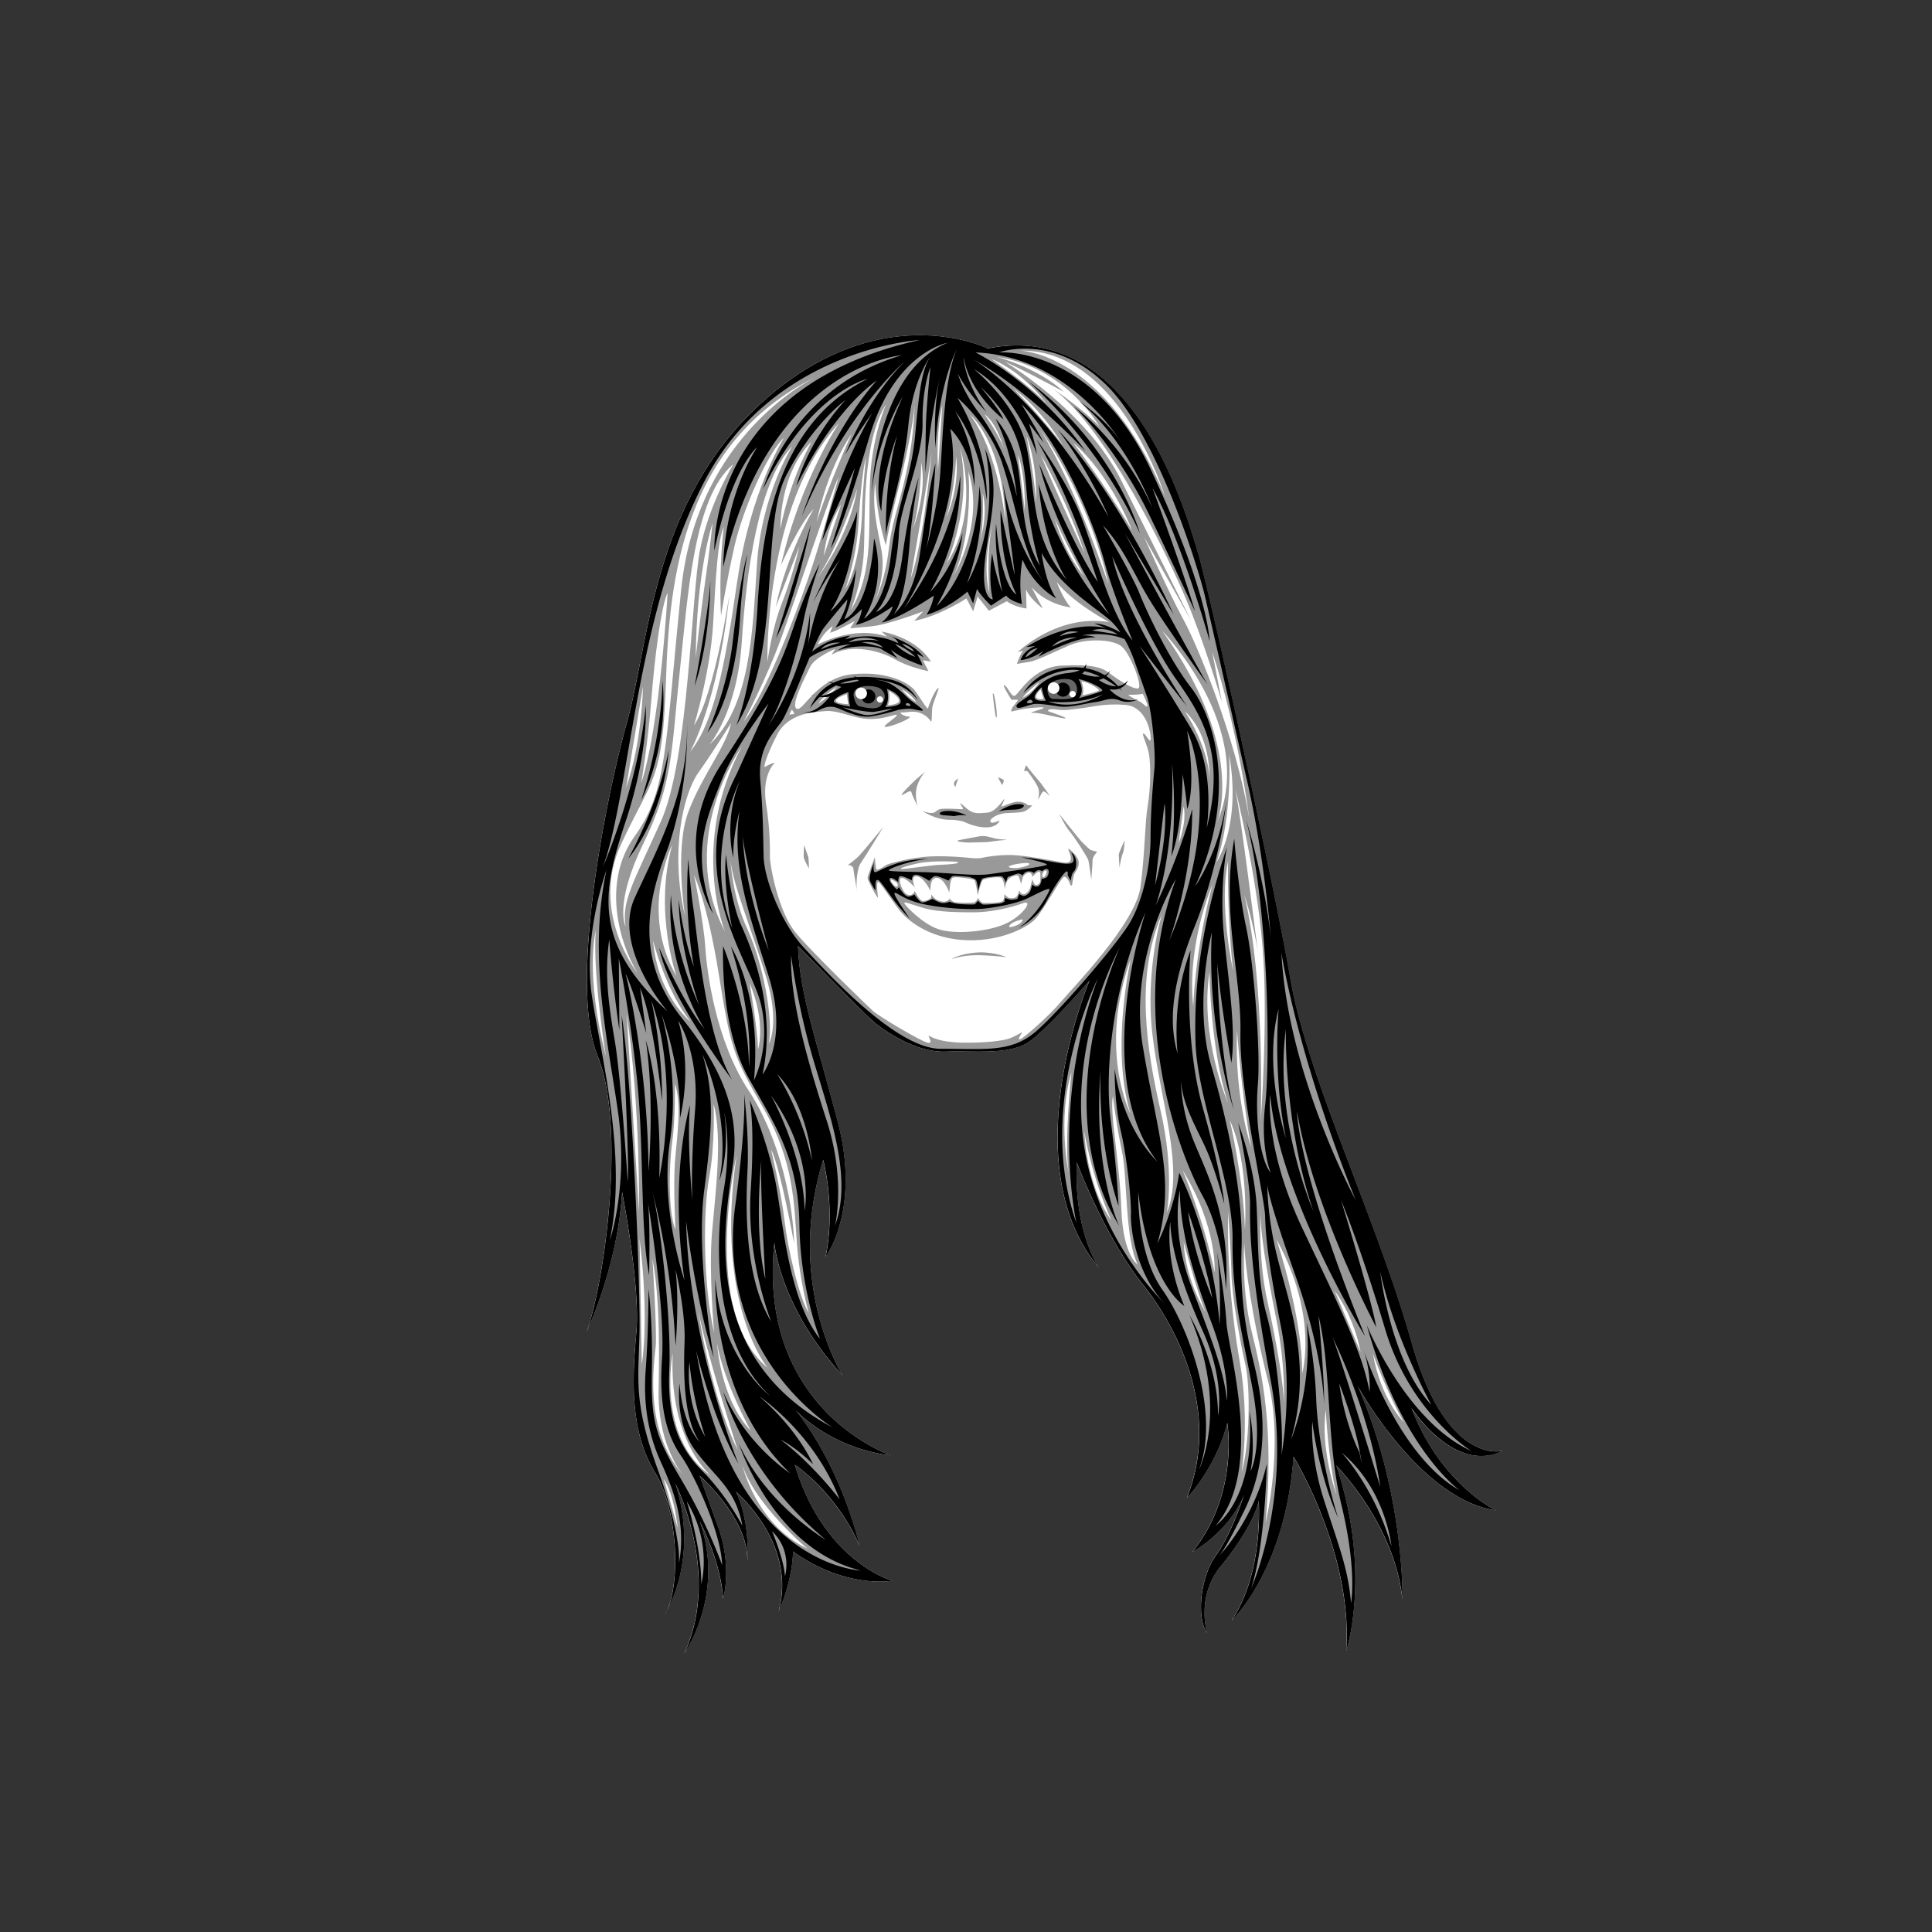 <svg xmlns="http://www.w3.org/2000/svg" id="Layer_2" viewBox="0 0 270 270"><rect x="0" y="0" width="270" height="270" fill="#333333" stroke="none"/><defs><style>.cls-2{fill:#fff}.cls-3{fill:#666}</style></defs><path id="head-bounds" d="M0 0h270v270H0z" style="fill:none"/><g id="face-paths"><path d="M138.03 48.71s-14.36-7.18-30.61 6.71-16.6 34.02-19.78 45.44c-3.18 11.42-8.12 36.96-4.12 46.73 4 9.77.94 31.78-1.53 38.49 0 0 4.36-9.18 4.94-19.54 0 0 2.59 13.18 2 19.66s-.94 13.77 2.59 19.54 3.53 16.95 1.29 20.01c0 0 5.06-7.53 1.53-18.48 0 0 6.47 12.6 1.29 23.78 0 0 5.77-8.24 2.12-18.48 0 0 2.94 5.42 3.3 10.83 0 0 1.29-4.47-.71-10.01-2-5.53-2.59-7.18-2.59-7.18s6.71 5.77 6.71 11.89c0 0 .35-5.65-1.65-9.65 0 0 8.59 7.18 6 16.72 0 0 1.88-4 2-8.36 0 0 6.24 4.94 13.89 4.12 0 0-9.54-2.59-13.66-16.25 0 0 5.77 3.77 9.06 11.3 0 0-2.35-10.59-8.95-18.95 0 0 4.71 5.3 13.3 6.36 0 0-18.72-6.36-16.25-29.78 0 0 .59 8.83 9.54 18.6 0 0-8.12-12.71-2.71-30.14 0 0 1.77 6.59.35 13.54 0 0 4.94-6.59 1.65-18.95s-5.3-18.01-5.53-24.49c0 0 9.46 9.77 10.87 10.87 1.41 1.1 5.65 4.08 9.81 3.92 4.16-.16 9.03.55 11.77-1.49 2.75-2.04 8.32-8.48 8.32-8.48s-10.87 25.55 1.26 40.14c0 0-3.53-5.06-3.06-14.71 0 0 3.77 10.2 9.26 17.11s10.67 18.52 6.12 29.82c0 0 4.08-4.24 5.65-10.52 0 0 1.73 9.89-4.87 18.05 0 0 5.02-2.67 7.22-8 0 0-1.57 5.18-3.92 8.48-2.35 3.3-2.67 8.95-1.26 10.83 0 0-1.57-5.02 1.88-9.26s5.02-7.53 5.34-9.26c0 0 .78 10.05-3.77 16.79 0 0 7.53-7.06 8.63-22.92 0 0 8.32 13.5 7.38 27.15 0 0 3.61-10.99-1.41-25.9 0 0 8.16 8.16 9.26 18.68 0 0 .31-14.75-6.28-29.82 0 0 8.63 15.85 19.31 17.42 0 0-7.69-3.61-11.77-14.28 0 0 5.96 9.26 12.71 5.96 0 0-7.85 2.2-12.71-15.07-4.87-17.27-14.6-37.2-16.95-50.85-2.35-13.66-11.46-54.94-13.03-59.96-1.57-5.02-8.95-32.33-29.27-28.17Z" class="cls-2"/><path d="M119.73 124.58c0-.08-.01-.19-.03-.33 0 .32.03.48.03.33Zm6.36-13.48c.47-.18 1.18-.82 1.29-.35s.88 1.94.88 1.94-.59-1.59 0-3.12c.38-.98.85-1.53 1.14-1.79-.35.27-.96.76-1.44 1.2-.71.65-2.35 2.3-1.88 2.12Zm-2.65 4.47s-2.65 3.24-3.3 3.94-1.88 1.53-1.65 1.41.77.18.77.47c0 .25.35 2.02.44 2.85-.02-.84.02-2.82.62-3.67.82-1.18 3.12-5 3.12-5Zm25.9 3.06c-.18-.06.24.71.29 1.06s.18 1.06-1.18.82-5.2-.98-7.04-1.02-3.65.27-3.96.35-.82.16-1.61.08-4.32-.43-6.83-.16-4.75.94-5.02 1.06c-.27.12-1.41.98-1.53.63s-.2-1.65-.2-1.65-1.02 2.63-1.02 2.9.71 1.53.86 1.84c.16.31.59 1.02.59.9s-.31-2.55.12-2.16c.43.39 2.2 3.06 2.98 4.04s3.61 3.65 8.63 4.04c5.02.39 9.1-1.65 10.28-2.94s3.61-5.81 4-5.89.78.78.86 1.06.27.2.29-.04c0 0 .12-1.18.35-1.53s.77-1.12.47-1.88-1.18-1.47-1.35-1.53Zm-7.97 2.28c.82-.24 1.92-.31 1.92-.31 1.53.04-.31.67-1.22.71-.9.04-1.53-.16-.71-.39Zm-13.15-.24c2.12-.47 5.42-.24 5.42-.24 1.02.24-1.1.39-2.28.43s-5.06.63-5.38.59c-.31-.04.12-.31 2.24-.78Zm-2.92 3.24c-.24.09-.79-.68-.83-.94-.04-.26.83.35.83.35.2.24.24.5 0 .59Zm17.09 5.24c-.27.2-1.69.71-1.29.16.39-.55 1.73-.82 1.73-.82.27.08-.16.47-.43.67Zm-1.65-.16c-2.43 1.22-7.3 1.65-9.61.86s-4.75-3.41-4.75-3.65.78.12 2.47.63c1.69.51 3.61.67 7.14.67s6.83-1.22 6.83-1.22c1.69-.71.35 1.49-2.08 2.71Zm4.64-5.91c0 .39-.37.63-.63.59-.26-.04-.48-.79-.48-.79s-.15.57-.28 1.11c-.13.55-.61.98-.98.98s-.55-.52-.55-.52-.2.63-.39.85c-.2.22-.7.26-1 .2-.31-.07-.7-.55-.7-.55s.02.61-.2.94c-.22.33-2.27.31-2.69.31s-.81-.72-.81-.72-.17.52-.52.63c-.35.11-2.38.07-2.77-.04-.39-.11-.66-.48-.66-.48s-.13.28-.55.39c-.41.11-1.05-.09-1.35-.28-.31-.2-.68-.7-.68-.7s.04.31-.04.48c-.09.17-.61.44-1.11.44s-1.16-1.42-1.16-1.42c-.02.33-.44.59-.63.59s-.5-.04-.79-.37c-.28-.33-1-1.81-.48-2.01.52-.2 1.92 1.29 1.92 1.29s-.72-1.64.28-1.53c1 .11 1.9 2.03 1.9 2.03s-.13-1.94.94-1.81c1.07.13 1.7 2.07 1.7 2.07s.07-1.9.48-2.1c.42-.2 2.8.15 3.01.33.22.17.48 2.14.48 2.14s.42-1.83.68-2.12c.26-.28 1.94-.48 2.47-.39.52.09.63 1.62.63 1.62s.13-.94.48-1.35c.35-.41 1.09-.59 1.31-.55.22.04.48 1.2.48 1.2s.24-.98.33-1.11c.09-.13.48-.5.83-.48.35.02.42.59.42.59s.72-.79.96-.72.15.87.15 1.27Zm.5-.5c-.17.11-.24-.17-.22-.35s.28-.52.28-.52c.24-.09.33-.09.33.17s-.22.59-.39.7Zm51.41 74.22s5.96 9.26 12.71 5.96c0 0-7.85 2.2-12.71-15.07-4.87-17.27-14.6-37.2-16.95-50.85-2.35-13.66-11.46-54.94-13.03-59.96-1.57-5.02-8.95-32.33-29.27-28.17 0 0-14.36-7.18-30.61 6.71s-16.6 34.02-19.78 45.44c-3.18 11.42-8.12 36.96-4.12 46.73 4 9.77.94 31.78-1.53 38.49 0 0 4.36-9.18 4.94-19.54 0 0 2.59 13.18 2 19.66s-.94 13.77 2.59 19.54c3.3 5.39 3.52 15.5 1.71 19.31 1.13-2.11 4.02-8.79 1.12-17.78 0 0 6.47 12.6 1.29 23.78 0 0 5.77-8.24 2.12-18.48 0 0 2.94 5.42 3.3 10.83 0 0 1.29-4.47-.71-10.01-2-5.53-2.59-7.18-2.59-7.18s6.71 5.77 6.71 11.89c0 0 .35-5.65-1.65-9.65 0 0 8.59 7.18 6 16.72 0 0 1.88-4 2-8.36 0 0 6.24 4.94 13.89 4.12 0 0-9.54-2.59-13.66-16.25 0 0 5.77 3.77 9.06 11.3 0 0-2.35-10.59-8.95-18.95 0 0 4.71 5.3 13.3 6.36 0 0-18.72-6.36-16.25-29.78 0 0 .59 8.83 9.54 18.6 0 0-8.12-12.71-2.71-30.14 0 0 1.77 6.59.35 13.54 0 0 4.94-6.59 1.65-18.95s-5.3-18.01-5.53-24.49c0 0 9.46 9.77 10.87 10.87 1.41 1.1 5.65 4.08 9.81 3.92 4.16-.16 9.03.55 11.77-1.49 2.75-2.04 8.32-8.48 8.32-8.48s-10.87 25.55 1.26 40.14c0 0-3.53-5.06-3.06-14.71 0 0 3.77 10.2 9.26 17.11s10.67 18.52 6.12 29.82c0 0 4.08-4.24 5.65-10.52 0 0 1.73 9.89-4.87 18.05 0 0 5.02-2.67 7.22-8 0 0-1.57 5.18-3.92 8.48-2.35 3.3-2.67 8.95-1.26 10.83 0 0-1.57-5.02 1.88-9.26s5.02-7.53 5.34-9.26c0 0 .78 10.05-3.77 16.79 0 0 7.53-7.06 8.63-22.92 0 0 8.32 13.5 7.38 27.15 0 0 3.61-10.99-1.41-25.9 0 0 8.16 8.16 9.26 18.68 0 0 .31-14.75-6.28-29.82 0 0 8.63 15.85 19.31 17.42 0 0-7.69-3.61-11.77-14.28Zm-47.95-32.89s-1.57-7.38.39-14.05c0 0-1.02 9.42-.39 14.05Zm26.84-7.22s.71-18.91-2.28-31.63c0 0 1.33 4.05 1.91 8.18-.5-4.03-2.29-18.24-3.16-22.94 0 0 2.9 11.54 3.77 21.74.86 10.2-.24 24.64-.24 24.64Zm-6.75-33.04c-2.51 9.57-2.67 17.03-2.67 17.03-.94-8.79 2.67-17.03 2.67-17.03Zm-3.85-24.25c3.69 3.37 3.45 9.34 3.45 9.34-.24-4.63-3.45-9.34-3.45-9.34Zm-3.14-11.22s13.33 13.73 7.62 26.83c.14-.34 4.11-10.4-7.62-26.83Zm9.34 17.27c1.73 10.05-1.8 15.07-1.8 15.07 2.28-6.28 1.8-15.07 1.8-15.07Zm-.16 14.91s-.16 7.85.71 15.3c0 0-2.04-9.26-.71-15.3Zm2.36 51.4c-.24-7.3-2.12-15.22-2.12-15.22 2.75 6.04 2.12 15.22 2.12 15.22Zm-1.1-27.7s.55 8.32 1.96 16.25c0 0-2.35-6.91-1.96-16.25Zm-10.07-74.69C154.45 49.18 142.56 49 142.56 49c13.95-.24 20.25 20.37 20.25 20.37Zm-9.18-9.77c-2.12-2.3-6.42-5.24-6.42-5.24 7.59 5.71 16.07 23.54 18.54 29.37s4.94 14.07 5 14.36c.34 1.7-1.35-7-1.35-7 3.71 11.07 5.18 23.31 5.18 23.31-1.82-11.24-7.24-24.25-9.24-27.9s-5.47-11.48-5.47-11.48l6.59 11.71s-4.89-9.77-9.77-19.6c-4.89-9.83-16.3-16.6-16.3-16.6 2.47 1.06 8.3 4.24 8.3 4.24-3.77-3.47-9.42-4.89-9.42-4.89 9.65 1.35 14.36 9.71 14.36 9.71Zm6.71 39.02c0 .41-.65-.35-.88-.47s-1.53-.82-1.71-.94.24-.12.71-.12 1.24-.12 1.24-.12.65 1.24.65 1.65Zm-14.89-35.08s3.83 6.77 6.12 13.77c0 0-4.77-10.3-6.12-13.77Zm6 16.95c-3-3.71-4.06-8.12-4.06-8.12.65 1.88 4.06 8.12 4.06 8.12Zm-6.06-20.42s6.71 9.01 9.54 21.66c0 0-4.53-13.66-9.54-21.66Zm-3.77-5.77c4.12 3.06 6.89 7.89 6.89 7.89-3-4-6.89-7.89-6.89-7.89Zm3.18 15.83c-.35-4.18-1.35-9.24-1.35-9.24 1.59 4.18 1.35 9.24 1.35 9.24Zm-1.59 1.24c-.18-1.77-.94-7.83-.94-7.83 1.12 3.06.94 7.83.94 7.83Zm6.77-9.48c5.18 4.36 8.24 12.24 8.24 12.24-4.18-7-8.24-12.24-8.24-12.24Zm-3.71-5.47c-2.47-2.65-7.71-6.24-7.71-6.24 4.53 1.82 7.71 6.24 7.71 6.24Zm-5.94 6.35c-.77-2.18-2.77-4.89-2.77-4.89 1.77 1.24 2.77 4.89 2.77 4.89Zm.18 10.25s-.82-9.48-4.94-15.07c0 0 4.65 3.83 4.94 15.07Zm-2.24 9.83c-1.12-4.06.47-9.77.47-9.77-1 4.24-.47 9.77-.47 9.77Zm-.94-13.95c.82 3.12-.41 6.89-.41 6.89.65-2.35.41-6.89.41-6.89Zm-4 11.47c2.77-6.12 2-14.48 2-14.48 2.3 7.12-2 14.48-2 14.48Zm.29-16.65c.53 4.41-1.35 8.59-1.35 8.59 1.29-4.41 1.35-8.59 1.35-8.59Zm.53-1.24s2.94 8.89-1.88 16.3c0 0 3.71-8 1.88-16.3Zm-2.47-5.83-.59 9.06s-.35-5 .59-9.06Zm-2.95 7.95c.88 4.3-1.12 9.24-1.12 9.24 1.18-4.18 1.12-9.24 1.12-9.24Zm1.48-1.47s-1.06 12.36-2.94 17.72c0 0 2.83-16.36 2.94-17.72Zm-2.38-6.55c.02-.59.02-.93.02-.93.01.25 0 .56-.02.93-.06 1.72-.3 5.59-1.22 9.67-1.24 5.47-1.94 6.53-2.41 10.54s-1.59 6.47-2 7.36c0 0 1.65-3.59 1-7.18s-1.35-5.94-.88-9.54c0 0 .06 4.24 1.47 8.77 0 0 .65-3.59 1.71-7.71.93-3.63 2.14-9.21 2.33-11.91Zm-6.22 10.26c-.35 6.24.65 12.95-2.71 18.42 0 0 1.59-3.77 1.82-8.12.24-4.36-.35-15.24 3.12-20.66 0 0-1.88 4.12-2.24 10.36Zm-.59-2.89s-.47 4.47-.53 7.12-.47 8.06-2.35 11.24c0 0 1.53-4.12 1.82-8.95s.71-8.36 1.06-9.42Zm-6.82 16.84c3.18-4.65 5.59-12.48 5.59-12.48-1.12 6.77-5.59 12.48-5.59 12.48Zm-10.25 20.01s3.12-5.77 5.3-11.83c2.18-6.06 6.83-20.07 7.95-22.31 0 0-2.47 9.06-4.36 14.48s-6 16.07-8.89 19.66Zm7.01-1c-.18 0-.65.06-.65.06l.35-.71s.47.65.29.65Zm-6.51 30.05c-2.12-4.55-2.35-9.57-2.35-9.57.31 3.3 2.9 9.5 4.94 16.17 2.04 6.67.39 9.42.39 9.42.71-3.45-.86-11.46-2.98-16.01Zm1.49 16.8c-.08-2.98-1.18-9.26-1.18-9.26 2.35 5.57 1.18 9.26 1.18 9.26Zm-4.63-16.48c-6.83-13.03 2.35-25.82 2.35-25.82-7.3 13.66-2.35 25.82-2.35 25.82Zm-6.91 41.67c-1.02-2.28-.94-8.71-.47-12.09.47-3.37.39-8.32.39-8.32 1.02 3.06.24 7.61 0 11.07s.08 9.34.08 9.34Zm-3.14-40.42s1.73 6.98 5.26 11.38c0 0-4.63-3.69-5.26-11.38Zm-3.84-1.96s-1.65-3.06 2.51-11.61c4.16-8.55 3.85-12.64 5.02-23.54s1.96-24.88 7.53-29.43c0 0-3.37 5.49-4.63 11.85-1.26 6.36-1.57 29.35-5.49 38.06s-5.49 11.14-4.94 14.68Zm18.36-50.54c-.63 9.81-.94 19.78-6.67 25.19 0 0 3.92-4.55 4.55-14.36.63-9.81 2.35-22.52 7.06-27.39 0 0-4.32 6.75-4.94 16.56Zm7.65-17.21s-2.94 5-4.36 12.13c0 0-.24-7.53 4.36-12.13Zm-10.4 19.49c-1.8 12.56-3.37 19.93-6.59 23.86 0 0 3.92-6.83 5.49-21.97 0 0-2.04 13.89-4.94 18.29 0 0 2.28-7.38 2.67-14.2s.63-11.54 1.49-13.58c0 0-.71 5.18-.39 12.48 0 0 .71-4.55 1.88-9.73s4.71-13.18 6.91-15.15c0 0-4.71 7.46-6.51 20.01Zm-5.8 10.75c.08-12.09 2.35-18.84 2.35-18.84s-.39 3.77-1.02 8.08c-.63 4.32-1.33 10.75-1.33 10.75Zm-2.67 44.5c-5.26-8.95-.63-18.36-.63-18.36-2.59 9.5.63 18.36.63 18.36Zm1.64-23c-1.96 5.18-.47 14.6-.47 14.6-2.12-9.1-.24-17.11 1.88-20.09s4.55-6.91 4.55-6.91c-.63 3.22-4 7.22-5.96 12.4Zm21.35-42.97-2.41 7.18s.29-3.88 2.41-7.18Zm-3.41 2.48s1.24-6.95 4.89-12.36c0 0-3.35 7.42-4.89 12.36Zm-5.01 6.06s2.65-5.94 4.59-7.89c0 0-3.83 6.36-5.3 13.71l3.3-8.48s-.94 4.12-2.41 7.83-2.06 8.3-2.06 8.3-.53-21.78 10.01-33.37c0 0-5.42 8-8.12 19.89ZM93.3 82.85s-1.02 18.44-3.69 26.6c0 0 .94-5.57 1.41-11.61s1.41-13.34 2.28-14.99Zm-3.45 13.1s-.08 7.61-2.35 14.13l2.35-14.13Zm-6.59 34.06c-.47 6.04 1.41 17.58 1.41 17.58-2.98-11.61-1.41-17.58-1.41-17.58ZM86.79 118c4.39-9.5 5.81-8.55 6.28-22.92.47-14.23 2.4-33.22 20.97-42.43.34-.18.53-.26.53-.26-.18.09-.36.18-.53.26-2.91 1.51-16.81 9.72-18.85 29.79-2.28 22.45-1.96 28.1-6.51 34.45-4.55 6.36-2.2 14.75.39 19.07 0 0-6.67-8.48-2.28-17.97Zm2.51 51.33-1.73-27.7c1.96 13.26 1.73 27.7 1.73 27.7Zm.39 21.35-.31-17.58c1.41 11.54.31 17.58.31 17.58Zm5.02 22.83c-.39-1.41-1.96-6.83-1.96-6.83 1.49 2.12 1.96 6.83 1.96 6.83Zm.83-7.28c-5.8-6.58-4.04-16.05-3.89-18.22.16-2.2-.47-12.16-.47-12.16.86 4.79 1.02 10.12.86 18.36-.14 7.12 2.72 11.08 3.49 12.02.07.07.13.15.19.22l-.19-.22Zm-1.53-17.12c-.55 12.48 5.42 17.19 5.42 17.19-7.77-5.34-5.42-17.19-5.42-17.19Zm3.61-5.81c1.02 5.57 5.49 19.38 5.49 19.38-4-8.24-5.49-19.38-5.49-19.38Zm2.12-28.96c1.26 4.71.24 12.4-.24 17.97-.47 5.57.31 13.97.31 13.97-1.57-6.75-1.57-17.03-.71-21.66.86-4.63.63-10.28.63-10.28Zm.47 33.43c1.02 5.65 4.71 12.16 4.71 12.16-4.24-4.39-4.71-12.16-4.71-12.16Zm7.06 3.38c-9.42-7.85-4.32-29.74-4.32-29.74-3.14 20.8 4.32 29.74 4.32 29.74Zm5.57 25.27c-7.22-3.37-9.1-11.69-9.1-11.69 1.81 5.65 9.1 11.69 9.1 11.69Zm.16-32.96c-1.41-2.43-2.9-8.95-3.37-12.95s-1.88-9.89-1.88-9.89c1.26 2.35 3.22 13.11 3.22 13.11-.08-5.02-1.81-14.44-6.36-21.35s-5.81-16.4-6.04-20.01c-.24-3.61-1.57-10.05-1.57-10.05s1.8 3.61 3.45 13.81c1.65 10.2 1.88 11.22 6.2 18.68 4.32 7.46 4.32 13.42 4.71 18.84.39 5.42 1.65 9.81 1.65 9.81Zm38.53-25.35c1.1 6.67 3.77 12.4 3.77 12.4-3.53-4.87-3.77-12.4-3.77-12.4Zm5.18 10.83c-.24-6.59-1.65-13.42-1.18-15.77 0 0 .47 4.08 1.26 7.69s.39 12.24 2.2 15.85c0 0-2.04-1.18-2.28-7.77Zm1.26-13.34s-4.55-8.87.08-21.66c0 0-2.9 12.4-.08 21.66Zm1.43-31.73c-.65 5.18-9.71 14.42-11.18 16.19-1.47 1.77-5.18 5.06-5.65 5.18s.18-.77.29-.94-.82.47-1.77.82-3.53.65-6.65.59c-3.12-.06-4.24-.77-4.59-.94s.77 1.18-.24.94-6.83-3.71-7.59-4.41-8.24-7.89-10.77-10.89-3.65-9.59-3.65-10.59.06-3.77-.53-7.42.82-5.42 1.12-5.71-.94.24-1.24.47 0-1.24 1.65-4.47 5.59-3.18 6.59-3.3 1.94.12 4 .71 3.53.47 5.59-.12-2.35 1.88-.82 1.59 3.71-1.41 3.12-1.41-1.71-.59-1-.59 1.47-.24 2.3 0 1.41.77 1.65 1.18.18-.82.24-1.71 1.29-3.3.77-2.83-1.29 2.47-1.35 2.77-1.24-1.71-1.88-2.53-3.47-2.71-8.59-2.24-7 5.36-7.89 4.83 1.24-4.47 1.88-5.83 3.53-2.53 3.53-2.53l-.53.82c2.88-1.65 6.95-.47 8.89.65s4.65 1.65 4.65 1.65l-.77-1.53 1.12.18c-2.24-3.53-6.89-4.18-6.89-4.18l.77.71c-4.71-1.65-9.71 1.1-9.71 1.1.78-1.73 2.12-2.59 2.12-2.59l-.39.94c.94-.24 3.45-1.65 3.45-1.65l-.63 1.02 2.67-.24c2.43-.16 7.53-2.12 7.53-2.12l-1.26 1.33c3.61-.71 7.3-3.14 7.3-3.14l.94 1.8.63-2.04 1.57 1.96 2.51-1.33c.94.78 2.75 1.02 2.75 1.02l-.08-2.67c.63 1.41 2.35 2.67 2.35 2.67l-1.57-2.98c2.2 2.51 5.49 2.83 5.49 2.83-1.1-1.18-1.96-3.53-1.96-3.53 2.35 2.98 7.3 5.57 7.3 5.57-7.3-1.16-12.77 4.22-12.77 4.22l.77-.24c-.41.47-.88 1.88-.88 1.88s.59-.12 1.71-.29 3.24-1.29 5.59-2.3 5.94-.88 7.24.06 3.12 5.77 2.41 5.94-2.77-1.18-4-2.12-2.77-1.24-6.71-1.06c-3.94.18-5.94 3.88-6.47 4.18s-.88-1-1.47-1.41.94 2 .94 2h.88c.18 0-.59.82-.77 1.12s-.12.53-.12.53l1.29-.29c.76-.17 2.71-.35 3.12-.29s-.41.29-.77.41-1.35.41-.53.35 3.71.77 4.36.77-1.82-.82-2.18-.94-.18-.47 1-.29 1.94 0 3.47-.18 3.35-.71 6.18-.47 3.53 3.65 3.53 4.65-.65-.59-1-.65.53 1.53.77 2.94.24 4.65-.18 7.12-.35 6.12-1 11.3Zm-45.03-25.56c.94-1.37 2.59-2.32 2.59-2.32-1.37 1.65-2.59 2.32-2.59 2.32Zm3.97-1.3.2 1.41s-3.73-.16-.2-1.41Zm5.88-.47c3.3 1.96-.16 2-.16 2 .43-.75.16-2 .16-2Zm1.81-.2c1.37.71 2.04 1.8 2.04 1.8-1.18-.63-2.04-1.8-2.04-1.8Zm25.11-1.13c1.1.16 2.43 1.06 2.43 1.26s-2.32.71-2.32.71c.39-.75-.12-1.96-.12-1.96Zm-5.73 1.13.43 1.33s-2.04.39-.43-1.33Zm-2.51 1.18c.51-.75 2.35-2.2 2.35-2.2-.9 1.53-2.35 2.2-2.35 2.2Zm20.17 71.89s1.1-5.57-.86-14.13c-1.96-8.55-3.61-18.76.16-27.47 0 0-2.35 7.69-1.33 16.64s4.55 19.07 2.04 24.96Zm2.35-56.74c.47 2.35-.71 5.18-.71 5.18l.71-5.18Zm0 60.9s1.96 7.3 3.06 9.81c0 0-2.83-4.47-3.06-9.81Zm4.32 4.24c-1.49-7.38-4.47-14.28-4.47-14.28 4.94 8.08 4.47 14.28 4.47 14.28Zm-.71-41.99s.08 10.59 2.59 18.36c0 0-4-9.26-2.59-18.36Zm4.48 70s1.18-7.3-.24-15.46c-1.41-8.16-1.73-14.91-1.65-21.03 0 0 .39 4.87.47 8.48s1.26 9.89 1.96 12.95c.71 3.06.63 11.07-.55 15.07Zm3.37 6.91c1.18-13.26-.47-20.64-1.96-26.68-1.49-6.04-1.02-12.32-1.02-12.32.08 3.06 1.02 10.2 3.3 19.23 2.28 9.02-.31 19.78-.31 19.78Zm2.51-16.25c.16-2.2-.94-8.71-2.28-14.68-1.33-5.96-.94-12.87-.94-12.87-.16 2.67.78 8.4 2.2 15.46 1.41 7.06 1.02 12.09 1.02 12.09Zm2.59-4.55c.08-7.93-3.61-18.76-3.61-18.76 5.96 10.83 3.61 18.76 3.61 18.76Zm3.3 5.1s.31 6.83 1.49 11.85c0 0-2.28-6.28-1.49-11.85Zm1.25-16.63c2.9 4 3.61 8.55 3.61 8.55l-3.61-8.55Zm5.34 8.79s2.04 5.65 4.32 9.57c0 0-3.22-3.22-4.32-9.57Zm-40.59-71.44c-.53-.53-3.24-4-3.24-4s.88 1.82 1.47 2.47 2.47 3.59 2.59 4 .41 2.71.41 2.71.18-2.18.18-2.71.65-1.18.65-1.18-.71-.18-.88-.24-.65-.53-1.18-1.06ZM92.85 225.73s-.01.02-.02.02l.02-.02Zm.39-.68c-.2.38-.35.61-.39.68.14-.2.27-.42.39-.68Zm43.46-91.94c-2.35.08-3.96.98-3.69.9 0 0 1.84-.63 4.24-.51 2.39.12 3.41.27 3.41.27s-1.61-.75-3.96-.67Zm-3.14-23.25c.06-.29.35-1.06.35-1.06s-.35.18-.53.47.12.88.18.59Zm5.71-9.59c.18-.35-.35-3.94-.53-3.3 0 0 .35 3.65.53 3.3Zm5.71 9.59c.47.88.06 1.82.06 1.82.18-.06.53-.88.71-1.06s1 .65 1 .65-1.06-1.53-1.29-1.82-1.94-2.24-2-2.47-.35.77-.35.77h.47s.94 1.24 1.41 2.12Zm-4.71-.82c-.06-.18-.82-.41-.82-.41s.47.82.53 1 .35-.41.29-.59Zm16.19 12.24c0-.29.29-1.71.47-2.06s.24-1.77.24-1.77-.82 1.71-.82 2 .12 2.12.12 1.82Zm-44.09-3.18s-.06 1.18-.06 1.59.65 1.47.71 1.65 0-1.41-.06-1.59-.59-1.65-.59-1.65Zm20.66-3.53s1.18.06 1.71.29 1.71.77 3.06.77 1.77-.65 1.88-.88-.94.47-1.24.12.88-1.18 2.24-1.24 2.24-.06 2.71-.35.88-.71.88-.71l-.65-.06s-.41-.47-1.35-.47-2.3.82-2.3.65.53-1.12.35-1-1.12 1.77-2.35 1.88-1.71.12-2.3-.18-1.47-1.29-1.47-1.12.59.82.29.82-2-.12-2.83-.06-.82.59-1.47.59-1.29-.29-1.29-.29 1.88 1.35 4.12 1.24Zm-3.62-6.79c.16-.13.27-.21.27-.21s-.11.06-.27.21Zm7.51 9.09c-.77.12-2.83.53-2.83.53-.94.18.71.35 1.24.35s2.12-.06 2.47-.06 1.59-.24 2.59-.29-.71-.06-1.41-.24-1.29-.41-2.06-.29Z" style="fill:#999"/><path d="M150.43 95.01s-2.84-1.25-4.42.91c0 0 .37 1.82.64 1.86.27.03 2.9.34 3.61-.1s.61-1.72.17-2.67ZM123.59 96.23s-2.4-1.62-4.69.3c0 0 .41 2.3.81 2.43.41.13 2.8.51 3.51-.1s.95-1.52.37-2.63Z" class="cls-3"/><path d="M92.85 225.73s-.01.02-.02.02l.02-.02Zm.39-.68c-.2.38-.35.61-.39.68.14-.2.27-.42.39-.68Zm38.26-111.19c.41.12 1.41.12 1.65.18s.94-.24 1.94-.06c0 0-1-.59-2.35-.65s-1.65.41-1.24.53Zm17.05-16.5c.54 0 .98-.44.98-.98s-.44-.98-.98-.98-.98.44-.98.98.44.98.98.98Zm-27.19.95c.54 0 .98-.44.98-.98s-.44-.98-.98-.98-.98.44-.98.98.44.98.98.98Zm28.33 22.32c-1 .35-3.77-.59-6.95-.82 0 0 3.88.82 3.53 1.06s-6.36 1.06-7.95 1.29-3.94 0-7-.18-7.06-.12-7.12-.35 3.12-1.41 5.53-1.59c0 0-2.53-.06-4.83.77s-2.65 1.41-2.77.88 0-1.12 0-1.12-.82 2-.53 2.59.77 1.41.77 1.18-.18-1.53.35-1.35 2.18 3.24 4.41 5.36c0 0-2.3-3.24-2.12-3.53s1.29 1 4.3 1.59 6.65.77 8.59.53 4.36-.77 5.59-1.35 3.18-1.65 3.18-1.29-1.82 3.71-4.3 5.36c0 0 2.47-1.12 3.83-3.65s2.41-3.94 2.77-4.18.24.47.24.47.53 1.06.47.65c0 0 0-.77.41-1.18s.47-1.88-.18-2.47.77 1-.24 1.35Zm-3.57 2.04c-.35.2-.55.12-.55.12s-.04.86-.47 1.06-.86-.24-.86-.24-.12.67-.31 1.02-.67.59-.86.59-.63-.27-.63-.27l-.27.67s-.63.16-.9.12-.82-.24-.82-.24l-.08.51s-.31.24-.78.27-1.96.2-2.24.12-.67-.51-.67-.51-.31.39-.43.47c-.12.08-1.1.04-1.96 0-.86-.04-1.61-.35-1.61-.35s-.27.16-.82.2c-.55.04-1.53-.59-1.53-.59s-.94.47-1.37.51c-.43.04-1.18-1.14-1.18-1.14s-.24.24-.78.31c-.55.08-1.37-1.33-1.37-1.33s-.2.35-.31.31-1.18-1.1-.98-1.49c.2-.39 1.22.51 1.22.51s-.08-.59.16-.82 1.73.55 1.73.55-.08-.71.47-.78c.55-.08 1.96.86 1.96.86s.35-.55.75-.67c.39-.12 1.92.63 1.92.63s.35-.51.55-.63c.2-.12 1.96.08 2.12.08s.9.2 1.14.43.35 1.53.35 1.53.31-1.49.59-1.69c.27-.2 2-.35 2.51-.35s.75.9.75.9l.27-.78s1.02-.39 1.37-.47.71.27.71.27.24-.59.86-.59.67.27.67.27.35-.35.63-.43.55.16.55.16.39-.43.75-.31.16 1.02-.2 1.22Zm-20.45-23.5s1.33-.2 1.88-.08 1.57.35 1.41.12-1.45-1.14-1.96-1.57c-.51-.43-1.92-2.08-3.61-2.47-.37-.09-.76-.15-1.15-.21 2.39.2 4.72 1.08 6.02 2.91 0 0-1.06-2.51-4.24-2.98-1.18-.18-2.7-.36-4.25-.26-.24-.05-.43-.12-.54-.21l.26.23c-1.04.09-2.08.32-3.04.78-.36-.07-.7-.18-.99-.35 0 0 .35.21.81.44-.79.41-1.51.97-2.11 1.76-.09 0-.17-.02-.25-.03.07.02.15.04.23.06-.37.48-.69 1.05-.96 1.7 0 0 .5-.76 1.4-1.62.43.06.93.07 1.38-.07 0 0-1.8 2.63-4.08 2.2 0 0 1.53.31 2.51-.24.98-.55 1.65-.59 2.35-.43s3.06 1.57 5.02 1.26c1.96-.31 3.88-.94 3.88-.94Zm.95-.82c.12-.2.47 0 .47 0 .43.43-.16.27-.27.27s-.31-.08-.2-.27Zm-2.67-2.08c1.33.51 1.96 1.22 1.92 1.84-.04.63-2.16.71-2.16.71.71-.98.24-2.55.24-2.55Zm-.83.03c.71.63.67 1.41.04 2.24-.63.82-2.51.27-3.06.16-.55-.12-.78-1.33-.78-1.33-.39-1.88 3.1-1.69 3.81-1.06Zm-4.51-1.13c.4-.08.82-.14 1.25-.18l.16.15s-1.26.39-2.59.39c.37-.15.76-.27 1.17-.35Zm-3.87 2.09c.57-.52 1.28-1.06 2.12-1.48.26.1.51.18.73.21 0 0-1.43 1.08-2.85 1.27Zm1.83.85c-.27-.35 1.1-1.18 2-1.37 0 0 0 1.18.24 2 0 0-1.96-.27-2.24-.63Zm4.32 1.8c-1.26-.2-3.1-1.06-3.1-1.06s3.45.75 4.36.63 2.08-.43 2.59-.43c0 0-2.59 1.06-3.85.86Zm30.92-7.47s.01.09.02.23c.01-.14-.02-.23-.02-.23Zm45.48 104.36s5.96 9.26 12.71 5.96c0 0-7.85 2.2-12.71-15.07-4.87-17.27-14.6-37.2-16.95-50.85-2.35-13.66-11.46-54.94-13.03-59.96-1.57-5.02-8.95-32.33-29.27-28.17 0 0-14.36-7.18-30.61 6.71s-16.6 34.02-19.78 45.44c-3.18 11.42-8.12 36.96-4.12 46.73 4 9.77.94 31.78-1.53 38.49 0 0 4.36-9.18 4.94-19.54 0 0 2.59 13.18 2 19.66s-.94 13.77 2.59 19.54c3.3 5.39 3.52 15.5 1.71 19.31 1.13-2.11 4.02-8.79 1.12-17.78 0 0 6.47 12.6 1.29 23.78 0 0 5.77-8.24 2.12-18.48 0 0 2.94 5.42 3.3 10.83 0 0 1.29-4.47-.71-10.01-2-5.53-2.59-7.18-2.59-7.18s6.71 5.77 6.71 11.89c0 0 .35-5.65-1.65-9.65 0 0 8.59 7.18 6 16.72 0 0 1.88-4 2-8.36 0 0 6.24 4.94 13.89 4.12 0 0-9.54-2.59-13.66-16.25 0 0 5.77 3.77 9.06 11.3 0 0-2.35-10.59-8.95-18.95 0 0 4.71 5.3 13.3 6.36 0 0-18.72-6.36-16.25-29.78 0 0 .59 8.83 9.54 18.6 0 0-8.12-12.71-2.71-30.14 0 0 1.77 6.59.35 13.54 0 0 4.94-6.59 1.65-18.95s-5.3-18.01-5.53-24.49c0 0 9.46 9.77 10.87 10.87 1.41 1.1 5.65 4.08 9.81 3.92 4.16-.16 9.03.55 11.77-1.49 2.75-2.04 8.32-8.48 8.32-8.48s-10.87 25.55 1.26 40.14c0 0-3.53-5.06-3.06-14.71 0 0 3.77 10.2 9.26 17.11s10.67 18.52 6.12 29.82c0 0 4.08-4.24 5.65-10.52 0 0 1.73 9.89-4.87 18.05 0 0 5.02-2.67 7.22-8 0 0-1.57 5.18-3.92 8.48-2.35 3.3-2.67 8.95-1.26 10.83 0 0-1.57-5.02 1.88-9.26s5.02-7.53 5.34-9.26c0 0 .78 10.05-3.77 16.79 0 0 7.53-7.06 8.63-22.92 0 0 8.32 13.5 7.38 27.15 0 0 3.61-10.99-1.41-25.9 0 0 8.16 8.16 9.26 18.68 0 0 .31-14.75-6.28-29.82 0 0 8.63 15.85 19.31 17.42 0 0-7.69-3.61-11.77-14.28Zm2.74-.47c-5.73-6.12-7.14-18.6-7.14-18.6 2.04 9.34 7.14 18.6 7.14 18.6Zm-10.59-28.65s-9.5-17.5-10.36-34.53c0 0 2.04 13.73 10.36 34.53Zm-5.89 1.57s-5.57-12.64-3.85-25.43c0 0-.31 13.34 3.85 25.43ZM178.69 141s-.86 8.95 1.02 18.05c0 0-3.22-9.73-1.02-18.05Zm-44.03-91.04c.94 5.18 5.57 8.63 5.57 8.63-.55-1.41-3.22-4.55-3.22-4.55 5.49 5.26 6.04 9.57 6.51 15.23s1.81 9.81 1.81 9.81c-2.12-3.53-2.28-7.46-2.9-12.71-.63-5.26-3.3-7.85-3.3-7.85 2.43 4.71 2.98 10.91 2.98 10.91-.86-4.24-3.06-8.71-5.34-11.77-2.28-3.06-2.9-5.42-2.9-5.42 1.57 2.98 4 5.34 4 5.34-3.06-4.16-3.22-7.61-3.22-7.61Zm9.18 9.26 2.04 2.67c-1.02-1.96-3.14-5.42-3.14-5.42 5.96 5.89 10.44 17.66 11.61 22.05s3.92 10.99 3.92 10.99c-3.37-4-5.34-13.03-7.46-17.97s-5.96-10.12-5.96-10.12c4.94 8.32 8.55 19.86 8.55 19.86-2.9-3.85-8.16-16.4-8.16-16.4 2.51 10.28 9.81 21.03 9.81 21.03-7.22-8-9.89-18.29-9.89-18.29.63 8.63 3.92 13.42 3.92 13.42-5.02-5.81-4.32-12.16-5.57-18.36-1.26-6.2-7.38-11.07-7.38-11.07 6.04 3.53 8.79 11.93 8.79 11.93-.24-1.65-1.1-4.32-1.1-4.32Zm22.68 42.7c-3.45-5.73-7.3-11.69-7.3-11.69s4.71 6.04 6.67 8.48c0 0-8.71-12.87-10.44-20.95 0 0 5.02 11.61 8.71 16.87s7.22 10.44 4.47 21.11c0 0 1.33-8.08-2.12-13.81Zm-2.74 4.7s.71 6.2-.08 13.03c0 0 1.49-3.22 1.57-11.46 0 0 .55 3.22.63 4.87 0 0 1.33-2.59 0-10.91 0 0 5.34 10.83-2.51 29.35 0 0 3.3-9.03 3.22-18.44 0 0-1.41 5.57-5.1 13.5 0 0 2.75-7.38 2.28-19.93Zm-2.36 17.11 1.33-11.46s.63 4.24-1.33 11.46Zm-21.35-58.94c1.88 5.57 2.83 12.79 5.89 16.64 0 0-4.08-4.71-5.81-13.97 0 0 1.65 12.4 1.65 12.79s-1.96-8.95-1.96-8.95-.31 6.67 2.2 11.77c0 0-2.12-.86-2.83-9.89 0 0-.39 3.3.86 9.57 0 0-1.02-2.51-1.41-5.42 0 0-.63 3.22.08 6.44 0 0-1.81.08-1.02-6.04.78-6.12 2.12-9.81-.08-15.07 0 0 2.51 9.57-2.51 18.91 0 0 2.83-7.22 1.73-13.66 0 0 0 10.67-5.96 16.79 0 0 3.22-5.49 3.61-10.2 0 0-1.26 4.94-4.55 8.24 0 0 4.47-7.06 4.24-16.32 0 0-.71 8.79-7.85 18.6 0 0 8.79-13.73 6.44-25.11 0 0 2.83 2.51 3.37 8.08 0 0 .55-4.71-2.67-10.52 0 0 3.45 4.08 4.39 12.4 0 0 .55-6.44-4.08-14.28 0 0 4.39 3.61 6.28 9.18Zm-8.71 1.81c-.39 4.71-1.96 10.28-1.96 10.28.86-3.3 1.33-12.09 1.33-12.09-.71 2.43-1.26 6.59-2.2 12.79s-3.61 8.24-3.61 8.24c1.65-2.28 2.04-7.77 2.28-10.83s1.18-8.24 1.18-8.24-1.33 4-2.28 11.07-3.69 7.69-3.69 7.69c2.12-2.12 3.06-7.46 3.22-11.07.16-3.61 3.37-10.52 3.3-15.38-.08-4.87 1.1-7.77 1.1-7.77s-.55 5.26-.63 8c-.08 2.75-.08 6.83-.08 6.83.71-7.93 2.04-13.42 2.04-13.42-1.02 4.47-.63 9.89-.63 9.89.47-8.95 2.98-13.81 2.98-13.81-1.88 4.47-1.96 13.11-2.35 17.81ZM85.22 173.33c2.51-11.77-1.26-25.82-2.51-34.22-1.26-8.4 2.04-17.5 2.04-17.5-2.51 11.85 0 22.76 1.57 33.43 1.57 10.67-1.1 18.29-1.1 18.29Zm12.79 48.03c0-5.26-2.04-11.54-2.04-11.54 3.61 5.89 2.04 11.54 2.04 11.54Zm2.9-2.67s-2.04-5.73-5.57-11.69c-3.53-5.96-4.39-7.93-4.24-15.22s-.47-11.62-.47-11.62 0 6.04-.39 11.22.47 9.34 2.12 12.95c1.65 3.61 3.61 8.48 2.51 14.2 0 0 .55-3.53-2.98-13.26-3.53-9.73-2.59-12.71-2.51-19.62.08-6.91-1.1-35.47-2.51-43.79 0 0 1.1 19.15.86 23.31 0 0-.94-14.52-1.8-19.62-.86-5.1-1.49-9.42-.78-14.28 0 0 .39 5.81 1.41 12.71l-.08-10.05s2.04 10.36 2.75 19.15.31 19.15 1.49 25.11c0 0 .16-7.53-.16-10.12 0 0 2.43 14.75 1.96 21.74-.47 6.98.71 10.83 2.67 13.66s5.57 10.75 5.73 15.22Zm-11.45-80.6c1.88 4.32 3.06 15.77 3.06 15.77.08-7.22-1.49-14.05-1.49-14.05 4.08 11.54 1.1 24.8 1.1 24.8.39-12.56-1.88-19.23-1.88-19.23 1.26 8.24.39 18.29.39 18.29-.16-15.77-3.22-27.62-3.22-27.62.86 1.73 2.9 8.32 2.9 8.32l-.86-6.28Zm5.33 4.56s2.98 4.47 2.35 12.48c-.63 8-.39 12.64-.39 12.64s-.78-8.32-.31-13.34c0 0-2.98 9.5-.78 24.49 0 0-3.45-9.97-2.04-19.38s-1.18-17.82-1.18-17.82 2.75 7.06 2.59 14.52c0 0 1.81-6.59-.24-13.58Zm8.95 70.55s-2.2-4.24-5.57-7.61-4.94-7.38-4.63-14.28c.31-6.91-1.33-21.11-2.43-24.96 0 0 2.67 9.18 3.3 21.74 0 0 .55-5.81 0-10.67 0 0 1.41 5.73 1.26 10.12-.16 4.39-.16 10.83 2.12 13.97 0 0-2.35-2.12-2.83-8.16 0 0-.71 5.42 2.2 9.34 2.9 3.92 5.57 5.26 6.59 10.52Zm-7.38-22.84c.39 5.18 2.2 10.44 2.2 10.44-2.98-5.1-2.2-10.44-2.2-10.44Zm13.34 29.9c-.16-2.43-1.81-6.28-1.81-6.28 2.9 2.83 1.81 6.28 1.81 6.28Zm5.65-5.1s-8.4-5.02-12.09-13.42c0 0 4.71 14.75 17.03 17.74 0 0-18.05-.63-22.99-30.69 0 0 2.2 9.18 5.89 15.77 0 0-6.98-17.34-7.3-33.9 0 0 1.18 10.36 3.85 19.07 0 0-2.51-14.28-1.33-23.31 1.18-9.02 1.41-13.73-.24-19.07 0 0 4.16 8.87 2.35 17.66 0 0 1.49-3.69.71-9.5 0 0 1.02 4.39-.08 10.75s-1.88 20.95 6.44 28.8c0 0-6.83-5.18-7.61-16.32 0 0-.71 16.4 10.44 27.15 0 0-6.2-4-9.34-11.38 0 0 2.9 11.22 14.28 20.64Zm1.97-5.65s-3.69-4.87-8.24-8.32c0 0 2.12 1.02 4.55 3.45 0 0-2.04-4.79-7.53-9.5 0 0 7.61 5.02 11.22 14.36Zm-2.83-22.52c-3.92-5.18-4.87-14.2-5.89-20.56s-3.85-12.71-3.85-12.71.78 3.06.16 12.71c-.63 9.65 2.86 18.25 2.86 18.25-3.88-6.36-3.53-16.6-3.3-21.31s-.47-10.48-.47-10.48c.24 5.18-1.29 15.89-1.29 15.89-2.59 20.84 13.66 30.72 13.66 30.72-19.31-10.24-14.83-29.78-13.89-37.2s-2-13.54-7.18-20.01c-5.18-6.47-5.89-13.54-2.35-22.72 3.53-9.18 3.06-18.48 3.06-18.48.24 9.65-4.12 17.42-7.3 24.37s4.59 15.89 4.59 15.89c-10.48-9.65-9.18-16.6-5.89-26.49 3.3-9.89 2.83-16.25 2.83-16.25-1.06 11.3-6 22.6-6 22.6 3.88-10.59 4.47-35.08 14.13-53.8 9.65-18.72 30.14-19.89 30.14-19.89-29.7 6.59-28.68 29.43-28.68 29.43 2.43-11.54 5.96-14.44 5.96-14.44-4.87 7.85-4.71 16.72-4.71 16.72 6.28-28.1 24.96-29.59 24.96-29.59-15.54 4.55-19.38 18.68-19.38 18.68 6.67-13.66 14.6-15.38 14.6-15.38-12.4 6.12-14.75 20.48-15.38 31.63-.63 11.14-2.98 16.79-2.98 16.79 6.44-10.2 3.3-27.55 6.91-34.77s8.32-10.67 8.32-10.67c-5.49 6.12-6.83 12.01-6.83 12.01 5.49-11.07 11.22-14.75 11.22-14.75-6.91 7.85-10.44 18.91-10.44 18.91 6.12-14.52 14.36-21.58 14.36-21.58-5.42 5.42-8.32 13.03-8.32 13.03 1.57-2.83 3.77-5.81 3.77-5.81-5.34 9.26-6.98 17.81-6.98 17.81 1.18-2.75 4.55-10.12 4.55-10.12-.63 2.59-3.37 11.22-3.37 11.22.78-1.41 1.88-3.77 5.42-15.62 3.53-11.85 10.91-13.11 10.91-13.11-9.97 4.08-10.59 20.88-10.59 20.88.78-7.77 4.32-13.34 4.32-13.34-5.02 11.14-2.98 16.01-2.98 16.01.16-5.49 2.2-10.59 2.2-10.59-1.81 6.59-1.57 14.05-1.57 14.05.08-1.81 2.51-8.95 3.14-15.46.63-6.51 3.14-9.73 3.14-9.73-1.33 1.96-1.65 5.34-2.2 11.22-.55 5.89-2.51 9.42-3.37 16.64-.86 7.22-3.77 8.87-3.77 8.87 3.37-5.49 1.41-11.22 1.41-11.22-.71 10.36-4.16 11.3-4.16 11.3 1.41-3.22 1.65-7.06 1.65-7.06-1.02 4-3.61 5.96-3.61 5.96 3.45-5.18 3.77-14.05 3.77-14.05s-.39 1.8-2.67 5.89c-2.28 4.08-3.53 6.98-3.53 6.98 1.73-3.45 3.85-6.12 3.85-6.12-3.04 4.62-4.24 10.4-4.55 12.13-.03.17-.05.34-.08.51 0 0 .03-.18.08-.51.31-2.07.31-4.67.31-4.67-1.18 9.65-6.2 16.32-6.2 16.32 2.35-3.14 4.63-11.77 5.26-15.07.63-3.3 2.28-8.08 2.28-8.08s-1.73 3.3-3.3 7.85-2.75 8.63-10.28 19.93c-7.53 11.3-1.33 21.11-1.33 21.11-3.14-8.63-.86-13.34 1.1-18.36s6.67-10.99 6.67-10.99l-4.47 9.89c-7.46 14.36 1.88 25.98 3.37 32.02 1.49 6.04-.94 10.75-.94 10.75 1.1-12.01-3.22-18.68-3.22-18.68 3.3 10.36 2.51 16.79 2.51 16.79 0-8.16-3.61-16.87-3.61-16.87 0 1.1-.39 11.46 3.61 18.52s6.91 11.38 7.06 20.48 2.83 15.77 2.83 15.77Zm-7.53-8.24c-1.65-6.75-.55-16.72-.55-16.72-.24 3.14.55 16.72.55 16.72Zm-.4-28.57c1.96-9.03-1.41-17.42-2.98-20.88-1.57-3.45-2.12-9.89-2.12-9.89-.47 4.32.86 10.28.86 10.28-4.08-10.52 1.1-20.64 1.1-20.64-2.35 5.73-.94 10.83-.94 10.83-.08-3.06.86-6.51.86-6.51-1.1 7.69 1.26 14.13 4.08 23.07 2.83 8.95-.86 13.73-.86 13.73Zm5.89 18.99c-.16-7.93-4.71-16.09-4.71-16.09 6.2 8.71 4.71 16.09 4.71 16.09Zm-8.63-52.26c.24 3.3 3.61 15.93 3.61 15.93-3.61-9.34-3.61-15.93-3.61-15.93Zm4.78 33.19c4.32 4.4 4.87 12.09 4.87 12.09-1.49-6.98-4.87-12.09-4.87-12.09Zm5.03-2.12c2.28 7.77 5.57 16.48 3.06 23.31 0 0 1.57-6.28-1.18-14.75-2.75-8.48-5.18-17.27-4.94-22.99 0 0 .78 6.67 3.06 14.44Zm31.15-3.84c-3.45 2.98-7.06 2.43-13.34 2.43s-16.09-10.91-19.15-14.2c-3.06-3.3-5.49-9.5-5.57-12.64-.08-3.14-.08-6.2-.47-10.67s1.81-6.59 2.98-8.24c.76-1.06 2.46-5.47 3.91-8.92 2.37-1.66 5.82-1.87 5.82-1.87-1.29.35-1.88.88-1.88.88 2.12-.82 5.42-.65 6.12-.18s2.3 1.29 2.3 1.29c-.53-.47-1-1.24-1-1.24 1.59 1.35 4.41 2.24 4.41 2.24-.12-.59-.77-1.65-.77-1.65l.94.47c-1.24-1.82-4.65-2.94-4.65-2.94 1 .41 1.12 1 1.12 1-3.71-1.82-7.48-.53-7.48-.53l.77-.53c-2.65.35-4.45 1.5-5.36 2.24.66-1.54 1.25-2.8 1.63-3.3 1.26-1.65 3.3-4 3.3-4-.08 1.57-1.65 3.92-1.65 3.92 2.04-.86 3.69-2.59 3.69-2.59-.16 1.33-.86 2.2-.86 2.2 2.2-.39 5.18-2.59 5.18-2.59-.39 1.41-1.57 2.28-1.57 2.28 2.59-.55 7.3-3.77 7.3-3.77-.24 1.57-1.02 2.67-1.02 2.67 2.83-.71 5.73-3.22 5.73-3.22l.78 1.65.55-2.04c.47.94 1.96 2.35 1.96 2.35l2.12-1.41c.55.78 2.2 1.18 2.2 1.18-.55-3.3.08-6.2.08-6.2 1.65 3.85 4.71 5.42 4.71 5.42-1.57-2.28-2.04-6.36-2.04-6.36 2.59 4.87 8.16 8 9.81 9.65.44.44.84.94 1.2 1.46-.92-.52-2.48-1.28-3.65-1.24 0 0 1 .35 1.65.65 0 0-4.36-1.47-11.18 2.65l1.35-.18s-1.71.59-2.12 2c0 0 1.47-.12 3.18-1.29l-.71.82s5.24-2.88 8-2.71c0 0-.41-.29-1.88-.29 0 0 3.16-.63 5.94.53.66 1.16 1.15 2.37 1.51 3.41l1.65 4.71c.78 2.59 1.18 8.16 1.02 9.89-.16 1.73-.55 5.81-.55 9.81s-1.18 9.1-3.06 12.09-9.5 11.93-12.95 14.91Zm-30.09-53.37c1.02-1.22 2.75-.94 2.75-.94-1.18.24-2.75.94-2.75.94Zm3.84-.98c2-1.37 4.47-.16 4.47-.16-1.61-.55-4.47.16-4.47.16Zm4.87.71s-2.32-.67-2.98-.71c0 0 1.88-.39 2.98.71Zm4.51 1.29s-1.49-.43-2.83-1.8c0 0 1.57.51 2.83 1.8Zm-1.84-1.84s1.26.31 1.69 1.1c0 0-1.1-.39-1.69-1.1Zm30.09-1.3-3.53-.55c2.08-.63 3.53.55 3.53.55Zm-8.08.28s.9-1.02 2.67-.59c0 0-1.65.2-2.67.59Zm2.43.15c-1.49.27-3.49 1.29-3.49 1.29 1.26-1.45 3.49-1.29 3.49-1.29Zm-5.49 1.5s-1.14 1.06-1.69 1.26c0 0 .27-1.02 1.69-1.26Zm5.41 80.32c-5.81-16.56 2.98-34.14 2.98-34.14-6.67 17.97-2.98 34.14-2.98 34.14Zm.95-11.62c-1.81-14.44 5.1-26.84 5.1-26.84s-10.36 22.29-.08 38.85c0 0-3.69-7.61-2.59-21.74 0 0-.55 9.97 2.51 18.99 0 0-.24-5.34-1.1-12.01-.86-6.67.16-18.44 4.87-29.04 0 0-7.69 22.84 1.65 34.84 0 0-4.71-4.24-5.96-12.95 0 0-.08 4.71.86 8.71.94 4 1.49 10.2 1.41 11.62-.07 1.34.42 8.01 4.85 12.64-2.49-2.53-10.02-11.07-11.52-23.08Zm12.06 23.62c.09.08.17.16.26.24 0 0-.09-.08-.26-.24Zm6.77 14.92c.08-7.3-4-14.05-4-14.05 5.65 13.11 1.33 21.66 1.33 21.66 3.06-7.93-1.49-20.09-5.1-25.19-3.61-5.1-3.37-13.66-3.37-13.66 1.49 12.95 6.44 15.93 6.44 15.93-2.83-6.67-1.96-11.77-1.96-11.77.08 3.45 1.41 8.32 4.55 15.3 3.14 6.98 2.12 11.77 2.12 11.77Zm1.26-2.04c-.39-4-1.96-8.16-4.94-15.93-2.98-7.77-1.65-13.5-1.65-13.5.08 6.28 2.12 12.32 4.55 18.84s2.04 10.59 2.04 10.59Zm-5.42-26.45s2.35 6.67 3.37 12.09c0 0-2.75-6.51-3.37-12.09Zm13.03 34.06c.39-4.32-.78-15.07-2.04-19.54s-1.18-9.18-1.41-14.99c-.24-5.81-2.59-11.93-2.59-11.93s1.65 8 1.65 11.22-.16 8.55 2.9 24.8-2.75 29.04-2.75 29.04c1.96-5.73 2.2-17.42 2.2-17.42-1.81 7.85-6.67 12.87-6.67 12.87 1.1-1.26 3.3-5.89 3.3-5.89 4.55-8.79 2.35-17.81 1.41-21.66s-1.81-8.55-1.57-15.54c.24-6.98-1.73-16.87-4.24-25.43s.08-18.6.08-18.6c-.71 13.42 3.06 24.72 3.06 24.72-2.28-9.34-2.28-20.4-2.28-20.4.47 6.04 1.96 13.89 1.96 13.89.63-4.55-.31-10.67-1.02-17.58-.71-6.91.39-12.56.39-12.56-3.45 10.36-4.63 19.07-4.39 27.23.24 8.16 5.26 19.54 5.18 27.55s1.33 12.95 2.83 21.11c1.49 8.16-.31 11.3-.31 11.3.78-4.24-.16-8.32-.16-8.32.94 12.16-4.71 15.93-4.71 15.93 6.83-8 1.73-24.41 1.49-28.41s-1.33-9.89-1.33-9.89c.63 4.55.39 10.2.39 10.2-1.02-12.32-5.65-21.19-5.65-21.19-.78 5.42-3.06 9.89-3.06 9.89 2.59-8.95 0-15.23-2.04-27.62-2.04-12.4 4.63-23.31 4.63-23.31-7.06 19.15.63 38.61 3.69 44.18s3.3 13.26 3.3 13.26c.63-9.89-2.43-15.85-4.39-20.56s-1.88-8.63-1.88-8.63c.24 3.53 2.43 6.91 3.69 9.89 1.26 2.98 2.35 7.22 2.35 7.22s-.16-3.3-2.98-13.34-1.73-22.05-1.73-22.05c-2.75 7.14-1.8 14.44-1.8 14.44-1.02-3.53-1.33-8.55 2.35-17.74 3.69-9.18 4.47-17.74 4.47-17.74-1.02 7.38-4.39 12.09-4.39 12.09 6.12-13.26 2.51-23.86-.55-27.78s-6.2-10.59-7.22-13.18-5.1-9.5-5.1-9.5c3.14 3.45 4.32 6.91 6.83 10.91s7.77 11.3 7.77 11.3c-2.67-4.55-11.54-21.11-11.54-21.11l6.83 11.38c-8.4-18.05-16.17-25.82-16.17-25.82 4.63 6.12 7.06 12.16 7.06 12.16-9.1-16.32-18.84-21.97-18.84-21.97 7.69 4.24 15.62 12.79 15.62 12.79-6.67-9.57-15.38-13.81-15.38-13.81 13.42.55 20.56 12.87 20.56 12.87-2.04-3.37-6.04-6.04-6.04-6.04 6.91 5.73 10.2 14.91 10.2 14.91-4.08-9.26-10.99-14.2-10.99-14.2 2.67 2.51 7.22 8.32 10.36 14.75 3.14 6.44 6.59 13.89 6.59 13.89-1.57-5.42-5.96-17.27-5.96-17.27 4.08 7.3 8 21.42 8 21.42s-.08-6.67-8.24-24.01c-8.16-17.34-21.19-16.32-21.19-16.32s7.38-2.75 14.83 4.39c7.46 7.14 13.18 26.45 13.89 29.43s3.69 16.09 6.04 26.45 3.22 21.42 3.22 21.42c-.94-8.48-3.45-16.4-3.45-16.4 3.22 12.48 3.37 33.82 2.67 39.87-.71 6.04.78 9.5.78 9.5-1.57-1.96-2.2-7.77-1.8-12.4.39-4.63-.55-16.87-1.65-21.97s-1.65-12.32-1.65-12.32c-1.88 10.2 1.02 19.23.86 27.15-.16 7.93 3.37 22.84 3.45 25.58.08 2.75.39 6.43 2.2 15.38 1.8 8.95.08 18.05.08 18.05Zm8.4 6.98c2.2 9.1 1.33 13.66 1.33 13.66-.39-4.79-1.73-8-3.77-14.36-2.04-6.36-1.65-10.99-1.65-10.99 1.1 8.24 3.61 13.42 3.61 13.42-.94-2.83-2.83-10.44-3.06-16.56s-1.33-10.67-1.33-10.67c.86 9.26-2.2 16.32-2.2 16.32 2.98-10.2-.08-18.52-1.73-24.8-1.51-5.74-1.57-10.09-1.57-10.8v-.1.1c.03.45.37 2.7 3.85 12.45 4.08 11.46 4.08 18.29 4.08 18.29.08-3.77-.78-12.48-.78-12.48 1.88 7.85 1.02 17.42 3.22 26.53Zm0-7.37c6.2 5.1 6.98 13.11 6.98 13.11-2.35-8.24-6.98-13.11-6.98-13.11Zm-.32-9.66s2.12 5.42 2.83 9.34 0 .31 0 .31-1.96-3.69-2.83-9.65Zm5.73 14.44s-5.65-18.52-6.67-20.88c0 0 5.1 10.05 6.67 20.88Zm-2.35-19.22c1.1 3.37.86 5.96.86 5.96-1.02-5.57-4.08-11.61-9.42-22.92s-4.47-18.6-4.47-18.6c1.26 14.2 13.26 33.75 13.26 33.75-9.65-23.94-9.5-31.39-9.5-31.39 2.35 13.81 11.07 30.14 11.07 30.14-.71-4.08-4.94-17.81-4.94-17.81s2.67 6.36 6.2 18.13c3.53 11.77 12.01 16.95 12.01 16.95-9.18-4.16-14.6-17.58-14.6-17.58 4.79 17.27 12.95 23.07 12.95 23.07-8.71-4.94-13.42-19.7-13.42-19.7Zm-35.5-92.24c.58.1 1.03.05 1.39-.08.24.19.37.31.37.31-.09-.12-.18-.23-.28-.35.87-.35 1.1-1.12 1.1-1.12-.4.51-.89.74-1.38.8a7.89 7.89 0 0 0-1.64-1.4c.41-.37.54-.76.54-.76-.2.3-.46.5-.76.63-.77-.46-1.65-.79-2.67-.96.08-.27.09-.55.08-.74-.01.18-.09.44-.37.69-.85-.11-1.78-.11-2.82.02-4.06.53-5.59 3.53-5.59 3.53s2.41-2.77 6.24-3.24c.55-.07 1.1-.05 1.64.02-.39.17-.93.32-1.7.4-3 .29-4.36 2.06-5.06 2.83s-2.3 1.41-2.06 1.88 1.71-.35 2.59-.41 3.3.35 3.3.35c1.47.24 3.65-.41 5.06-.59s2.06-.77 3.47-.24 2.59-.18 2.59-.18c-2.18.77-4.06-1.41-4.06-1.41Zm.95-.41c-1.23.01-2.42-.88-2.42-.88.24-.06.45-.14.62-.24.73.38 1.34.79 1.79 1.12Zm-4.43-2.11c.76.16 1.48.43 2.14.74-1.18.13-2.48-.4-2.48-.4.15-.09.26-.21.34-.34Zm2.48 2.7c-.12.24-3.24 1.06-3.24 1.06.88-1.12-.06-2.65-.06-2.65 1.59.29 3.41 1.35 3.3 1.59Zm-10.24 1.77c-.59 0-.12-.41.12-.47s.41.24.41.24.06.24-.53.24Zm1.77-2.24s.18 1.12.59 1.88c0 0-3.12.41-.59-1.88Zm4.18-1c.77.35 1 1.47.53 2.18s-2.35.47-3.06.47-.82-1.06-.82-1.06c-.29-1.71 2.59-1.94 3.35-1.59Zm-3.3 3s4.12.59 7.71-1c0 0-3.71 2.41-7.71 1Zm-2.77-44.77s9.65 8.24 15.62 21.27c0 0-3.37-12.16-15.62-21.27Zm-50.22 51.48s-1.02 6.67-5.65 15.23c0 0 4.87-5.49 5.65-15.23Zm14.99-15.54c2.9-5.57 4.87-15.85 4.87-15.85l-4.87 15.85Zm5.47 8.05c-.36-.1-.61-.2-.61-.2.19.1.4.17.61.2Zm-21.33-2.16s0 7.61-2.98 16.72c0 0 3.85-7.14 2.98-16.72Zm10.83-8.71c.31-5.34 1.02-8.87 1.02-8.87-.31.78-1.26 5.42-2.04 12.16-.78 6.75-3.53 12.71-3.53 12.71 2.83-3.69 4.24-10.67 4.55-16.01Zm38.73 26.01c-1.18.06-2.59 1-2.59 1 1.29-.35 2.53-.12 3.12-.41s.65-.65-.53-.59Zm-45.95 7.58c-.63 8.32.78 15.15.78 15.15-1.49-4.08-2.12-9.34-2.12-9.34 0 6.51 2.83 14.68 2.83 14.68-3.85-8.48-3.92-15.46-3.92-15.46-.86 10.28 4.71 18.84 4.71 18.84-3.14-3.85-6.36-11.38-6.36-11.38 1.33 6.83 10.2 18.44 10.2 18.44-3.77-6.28-4.94-20.8-5.42-23.94-.47-3.14-.71-6.98-.71-6.98Zm3.07-38.85c-.16 4.08-2.2 14.75-2.2 14.75 2.28-6.59 2.2-14.75 2.2-14.75Z"/><circle cx="120.35" cy="96.9" r=".81" class="cls-2"/><path d="M123.42 97.75c0 .24-.2.44-.44.44s-.44-.2-.44-.44.2-.44.44-.44.44.2.44.44Z" class="cls-2"/><circle cx="147.25" cy="96.16" r=".81" class="cls-2"/><path d="M150.33 97c0 .24-.2.44-.44.44s-.44-.2-.44-.44.2-.44.44-.44.44.2.44.44Z" class="cls-2"/></g></svg>